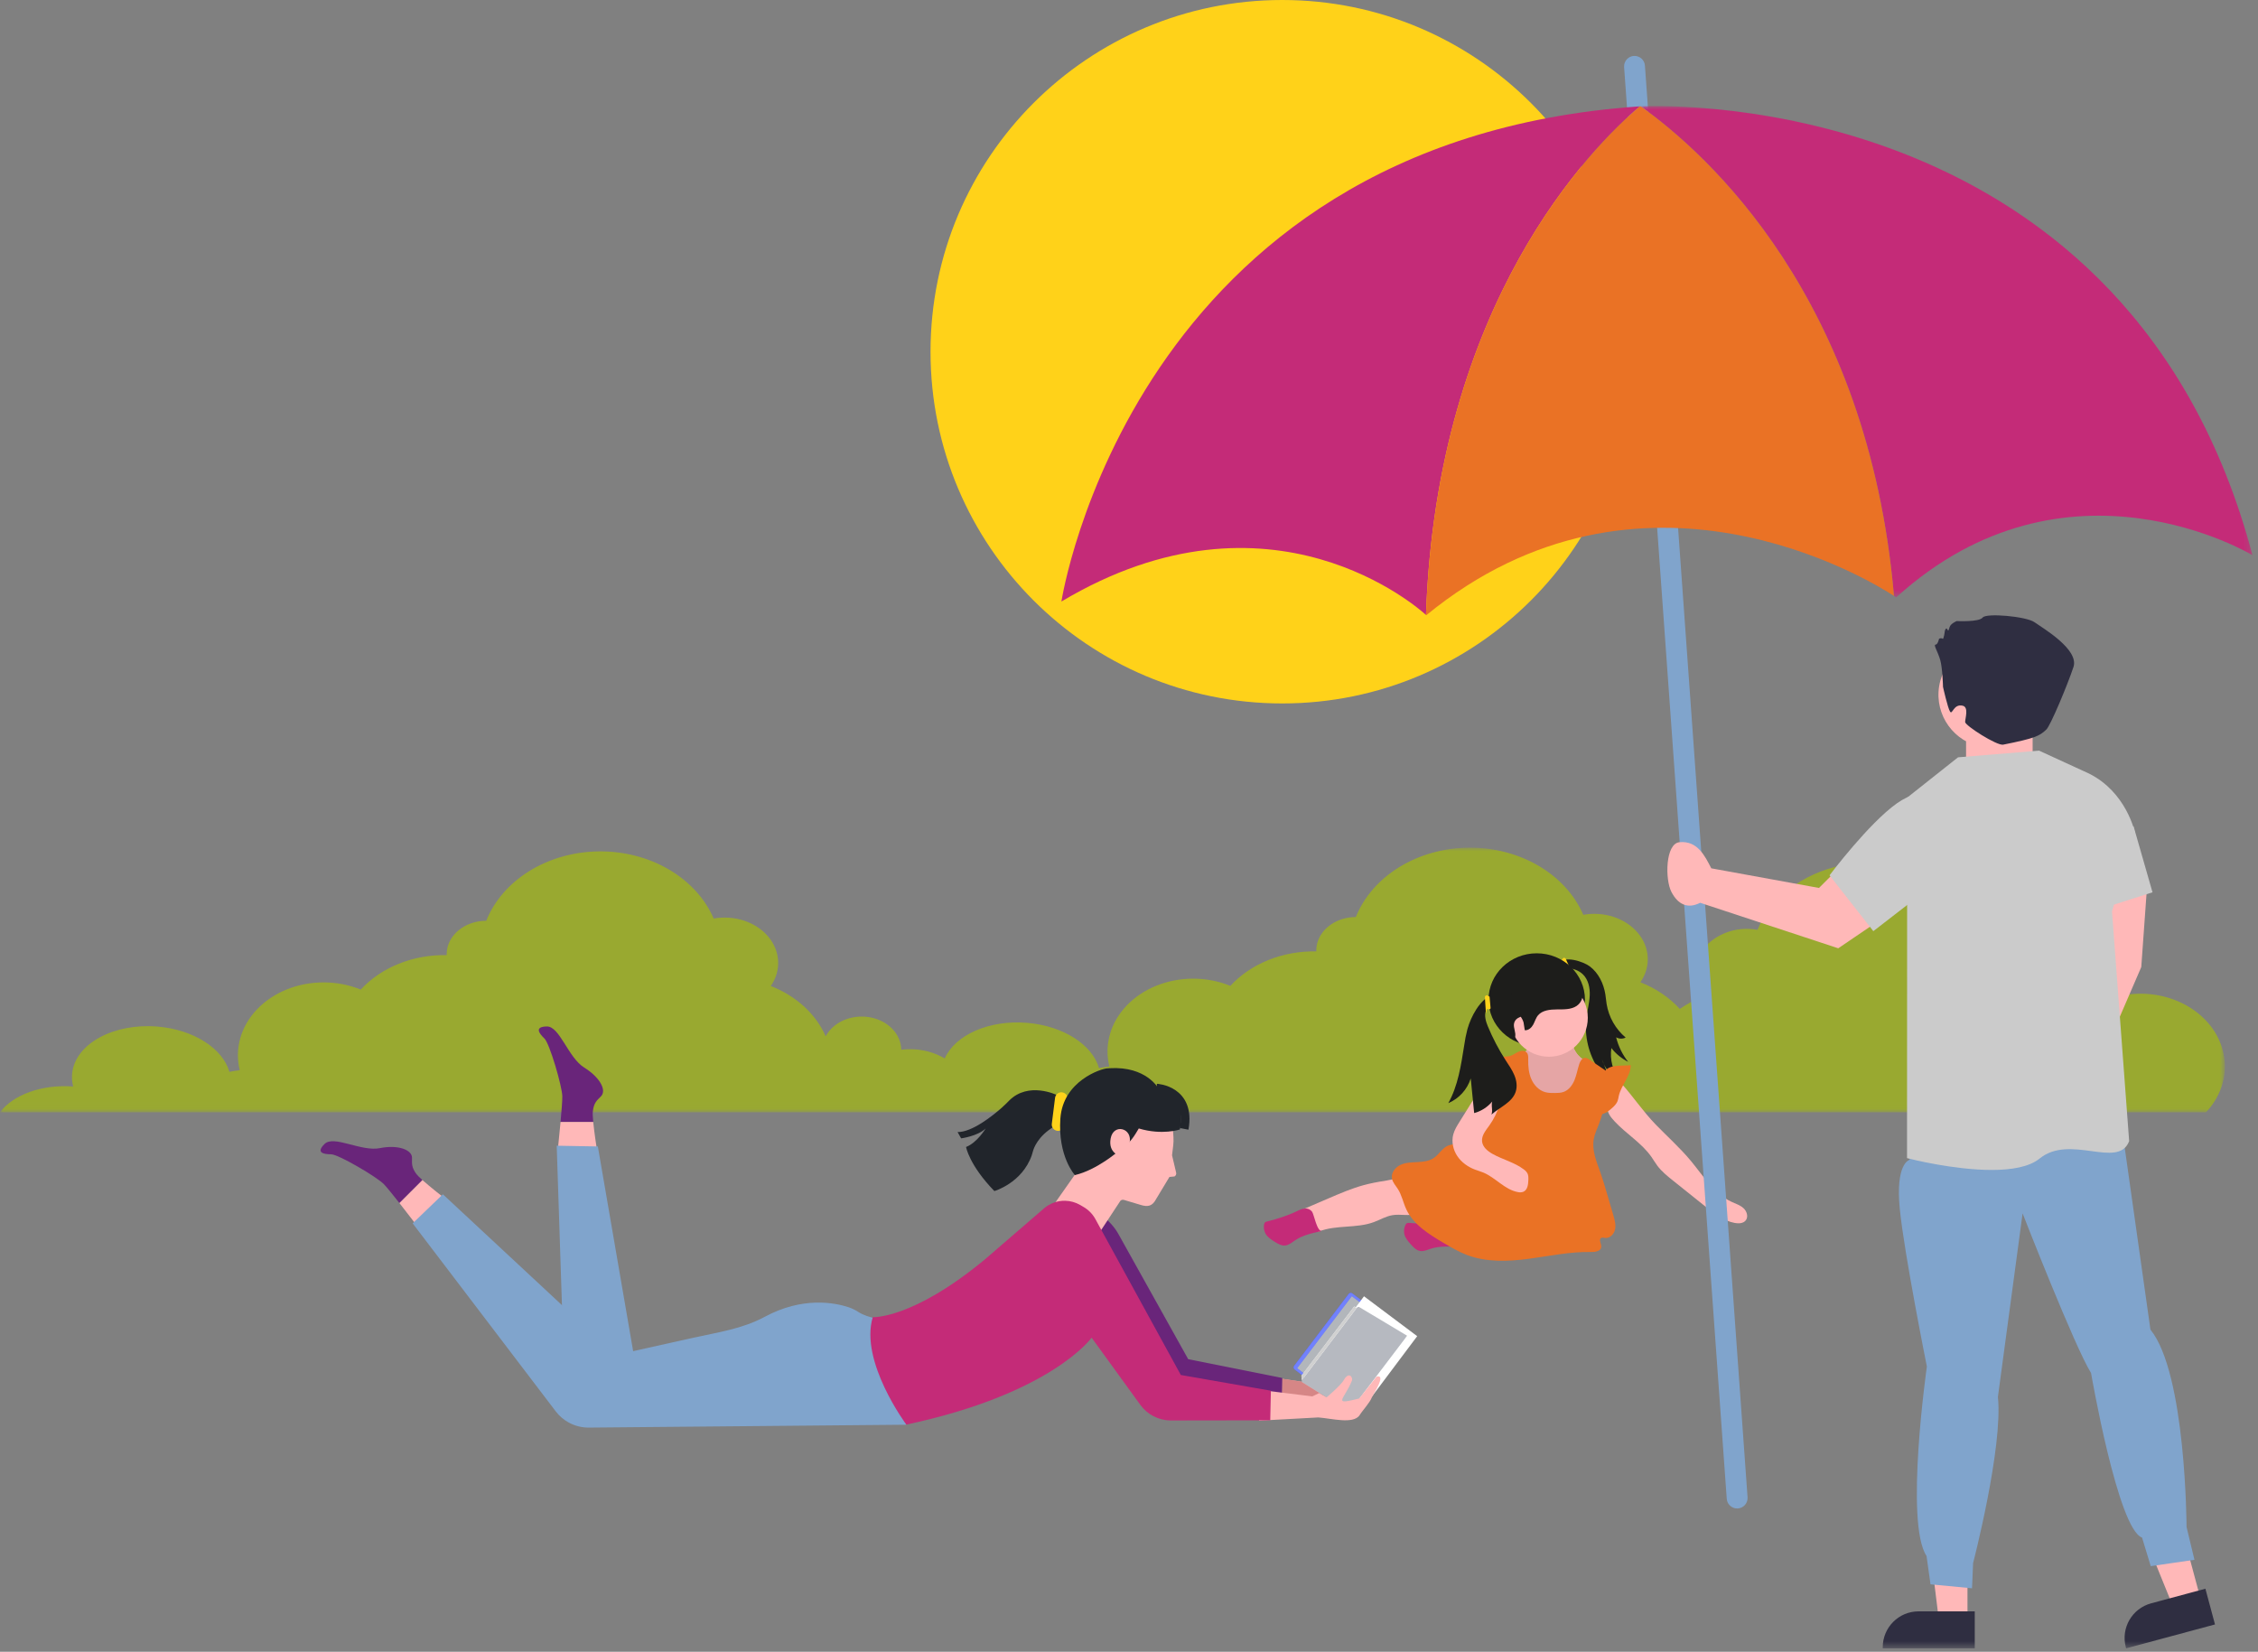 <?xml version="1.0" encoding="UTF-8"?>
<svg xmlns="http://www.w3.org/2000/svg" xmlns:xlink="http://www.w3.org/1999/xlink" width="324px" height="237px" viewBox="0 0 324 237" version="1.1">
  <rect x="0" y="0" width="324" height="237" fill="#808080" stroke="none"/>
  <title>Group 117</title>
  <defs>
    <polygon id="path-1" points="0 0 319.246 0 319.246 37.969 0 37.969"></polygon>
    <polygon id="path-3" points="0 -2.84217094e-14 87.779 -2.84217094e-14 87.779 70.496 0 70.496"></polygon>
    <polygon id="path-5" points="0 236.514 323.204 236.514 323.204 0 0 0"></polygon>
  </defs>
  <g id="Page-1" stroke="none" stroke-width="1" fill="none" fill-rule="evenodd">
    <g id="Group-117" transform="translate(0, 0)">
      <path d="M183.988,0 C211.86,0 234.455,22.595 234.455,50.467 C234.455,78.339 211.86,100.934 183.988,100.934 C156.116,100.934 133.521,78.339 133.521,50.467 C133.521,22.595 156.116,0 183.988,0" id="Fill-1" fill="#FFD219"></path>
      <g id="Group-5" transform="translate(0, 121.626)">
        <mask id="mask-2" fill="white">
          <use xlink:href="#path-1"></use>
        </mask>
        <g id="Clip-4"></g>
        <path d="M318.911,28.965 C317.351,23.357 310.819,19.899 304.331,21.25 C303.503,21.422 302.699,21.67 301.933,21.988 C300.515,20.409 298.678,19.138 296.57,18.278 C294.462,17.419 292.143,16.996 289.805,17.043 C289.815,16.625 289.764,16.209 289.654,15.802 C289.374,14.758 288.684,13.826 287.7,13.157 C286.717,12.488 285.495,12.12 284.234,12.114 C281.439,5 272.783,0.772 264.169,2.564 C261.427,3.142 258.897,4.287 256.805,5.897 C254.712,7.508 253.124,9.534 252.179,11.793 C251.092,11.597 249.967,11.611 248.886,11.833 C247.736,12.089 246.671,12.567 245.773,13.229 C244.875,13.891 244.169,14.72 243.711,15.651 C243.252,16.582 243.052,17.591 243.126,18.599 C243.201,19.606 243.549,20.586 244.141,21.461 C243.015,21.911 241.98,22.485 241.033,23.143 C239.551,21.514 237.62,20.193 235.378,19.316 C236.134,18.228 236.5,16.977 236.433,15.715 C236.365,14.454 235.868,13.236 234.999,12.21 C234.131,11.184 232.93,10.395 231.543,9.939 C230.156,9.482 228.641,9.377 227.185,9.637 C225.954,6.784 223.711,4.326 220.764,2.599 C217.817,0.874 214.313,-0.034 210.733,0.001 C207.153,0.037 203.674,1.013 200.775,2.796 C197.877,4.58 195.7,7.082 194.548,9.958 C193.272,9.958 192.035,10.321 191.033,10.99 C190.032,11.659 189.325,12.594 189.027,13.646 C188.916,14.053 188.866,14.47 188.876,14.887 C186.508,14.838 184.16,15.259 182.018,16.118 C179.876,16.977 178.001,18.249 176.543,19.832 C174.889,19.155 173.076,18.802 171.24,18.798 C169.403,18.794 167.589,19.139 165.93,19.808 C164.271,20.478 162.811,21.454 161.656,22.666 C160.5,23.878 159.679,25.293 159.253,26.809 L159.253,26.826 C158.827,28.332 158.809,29.892 159.178,31.395 C158.68,31.454 158.185,31.529 157.697,31.634 C156.751,28.307 152.611,25.574 147.377,25.138 C141.903,24.683 137.04,26.89 135.563,30.243 C134.819,29.807 134.003,29.465 133.133,29.24 C131.899,28.922 130.595,28.84 129.318,29 C129.306,27.903 128.851,26.843 128.032,25.995 C127.212,25.148 126.075,24.562 124.81,24.338 C123.545,24.113 122.228,24.261 121.076,24.758 C119.924,25.256 119.007,26.072 118.476,27.071 C117.08,23.874 114.247,21.278 110.599,19.851 C111.354,18.763 111.721,17.512 111.654,16.25 C111.586,14.988 111.088,13.771 110.22,12.745 C109.351,11.719 108.151,10.93 106.764,10.473 C105.376,10.016 103.862,9.912 102.406,10.172 C101.175,7.319 98.931,4.861 95.985,3.134 C93.038,1.408 89.533,0.501 85.953,0.536 C82.373,0.571 78.894,1.548 75.996,3.331 C73.097,5.115 70.921,7.617 69.768,10.493 C68.493,10.492 67.256,10.855 66.254,11.525 C65.252,12.193 64.546,13.13 64.248,14.181 C64.137,14.588 64.086,15.005 64.096,15.422 C61.728,15.373 59.38,15.794 57.239,16.653 C55.097,17.512 53.222,18.783 51.763,20.367 C50.109,19.69 48.297,19.337 46.46,19.333 C44.624,19.328 42.809,19.674 41.151,20.343 C39.492,21.013 38.031,21.989 36.876,23.201 C35.721,24.413 34.9,25.828 34.473,27.344 L34.473,27.36 C34.047,28.867 34.03,30.427 34.398,31.93 C33.901,31.989 33.406,32.064 32.917,32.169 C31.972,28.842 27.832,26.109 22.598,25.673 C16.321,25.151 10.844,28.128 10.359,32.321 C10.285,32.974 10.331,33.632 10.498,34.271 C5.947,33.935 1.873,35.478 -0,37.969 L316.55,37.969 C318.825,35.533 319.823,32.248 318.911,28.965" id="Fill-3" fill="#99A930" mask="url(#mask-2)"></path>
      </g>
      <path d="M85.063,159.502 C85.203,158.259 85.605,157.933 86.224,157.319 C87.087,156.459 86.114,154.606 83.815,153.169 C81.516,151.733 80.313,147.249 78.465,147.282 C76.617,147.316 77.374,148.29 78.125,149.017 C78.877,149.745 80.658,155.878 80.685,157.297 C80.696,157.908 80.574,159.442 80.432,160.993 L85.125,160.993 C85.062,160.348 85.03,159.79 85.063,159.502" id="Fill-6" fill="#69257A"></path>
      <path d="M80.432,160.993 C80.244,163.047 80.019,165.129 80.019,165.129 L85.605,164.649 C85.605,164.649 85.276,162.562 85.124,160.993 L80.432,160.993 Z" id="Fill-8" fill="#FFB8B8"></path>
      <path d="M59.773,168.486 C59.021,167.484 59.118,166.973 59.118,166.1 C59.118,165.018 57.178,164.204 54.51,164.741 C51.843,165.279 47.903,162.84 46.58,164.134 C45.257,165.428 46.476,165.616 47.524,165.626 C48.573,165.635 54.074,168.881 55.064,169.893 C55.475,170.313 56.387,171.444 57.314,172.624 L60.615,169.323 C60.231,168.981 59.92,168.68 59.773,168.486" id="Fill-10" fill="#69257A"></path>
      <path d="M63.706,171.859 C63.706,171.859 61.805,170.386 60.615,169.323 L57.314,172.623 C58.621,174.287 59.956,176.047 59.956,176.047 L63.706,171.859 Z" id="Fill-12" fill="#FFB8B8"></path>
      <polygon id="Fill-14" fill="#FC9D9D" points="183.983 197.835 188.435 198.518 189.696 200.415 183.938 200.309"></polygon>
      <path d="M183.986,197.836 L183.986,197.836 L186.808,198.269 L186.803,198.256 L183.986,197.836 L183.986,197.836 Z M189.338,199.876 L189.696,200.414 L189.402,199.916 L189.338,199.876 Z" id="Fill-16" fill="#D9D9D9"></path>
      <polygon id="Fill-18" fill="#D68686" points="183.986 197.836 183.938 200.308 189.696 200.414 189.338 199.876 186.877 198.339 186.811 198.277 186.808 198.269"></polygon>
      <path d="M155.197,173.129 C156.308,173.385 157.354,173.87 158.267,174.553 C159.179,175.236 159.94,176.102 160.498,177.096 C160.74,177.529 160.981,177.966 161.221,178.394 L170.494,195.021 L183.989,197.718 L183.93,200.742 L166.653,200.424 L155.197,173.129 Z" id="Fill-20" fill="#69257A"></path>
      <path d="M151.659,157.126 C151.659,157.126 147.577,155.121 144.794,157.928 C144.447,158.28 144.097,158.63 143.726,158.957 C142.35,160.162 139.485,162.449 137.401,162.437 L137.914,163.338 C137.914,163.338 140.273,163.032 141.43,161.924 C141.43,161.924 140.21,163.965 138.62,164.574 C138.62,164.574 139.054,167.16 142.68,170.9 C142.68,170.9 146.632,169.76 148.04,165.791 C148.107,165.603 148.158,165.41 148.208,165.218 C148.343,164.707 148.931,163.049 151.192,161.676 L151.659,157.126 Z" id="Fill-22" fill="#21252B"></path>
      <polygon id="Fill-24" fill="#80A4CC" points="79.882 164.391 80.895 195.235 91.118 195.423 85.785 164.5"></polygon>
      <path d="M168.099,160.478 C168.099,160.478 168.509,163.081 168.354,164.29 L168.176,165.765 L168.766,168.261 C168.79,168.366 168.779,168.475 168.736,168.572 C168.693,168.67 168.619,168.751 168.525,168.804 L167.803,168.874 L165.904,172.023 C165.376,173.054 164.723,173.228 163.629,172.874 L161.26,172.167 C161.147,172.132 161.024,172.14 160.916,172.189 C160.808,172.238 160.722,172.326 160.675,172.435 L157.21,177.703 L150.511,173.847 L154.209,168.584 C154.209,168.584 160.412,158.746 160.313,158.738 L168.099,160.478 Z" id="Fill-26" fill="#FFB8B8"></path>
      <path d="M194.042,185.596 L201.897,191.554 L193.628,202.455 L185.774,196.496 C185.696,196.439 185.644,196.352 185.631,196.253 C185.618,196.157 185.644,196.058 185.703,195.98 L193.527,185.665 C193.586,185.588 193.674,185.538 193.77,185.524 C193.867,185.512 193.965,185.537 194.042,185.596" id="Fill-28" fill="#4D61FC"></path>
      <path d="M193.819,185.521 C193.803,185.521 193.787,185.522 193.77,185.524 C193.674,185.537 193.586,185.588 193.527,185.665 L185.703,195.98 C185.653,196.045 185.627,196.126 185.628,196.207 C185.628,196.222 185.629,196.237 185.631,196.252 C185.644,196.351 185.696,196.438 185.774,196.496 L186.819,197.289 L187.035,197.006 L186.131,196.32 L193.969,185.988 L195.089,186.837 L195.303,186.552 L194.042,185.596 C193.978,185.547 193.899,185.521 193.819,185.521" id="Fill-30" fill="#7181FD"></path>
      <polygon id="Fill-32" fill="#B2B6BB" points="201.675 191.833 193.97 185.988 186.131 196.32 193.838 202.166"></polygon>
      <polygon id="Fill-34" fill="#FFFFFF" points="203.354 191.722 195.72 185.997 187.939 196.371 195.573 202.097"></polygon>
      <polygon id="Fill-36" fill="#DADDDF" points="193.821 202.297 186.789 197.459 194.341 187.445 201.679 191.94"></polygon>
      <polygon id="Fill-38" fill="#B6B9C0" points="193.625 202.552 186.877 198.34 186.811 198.277 186.778 198.193 186.78 198.104 186.82 198.022 194.75 187.598 194.881 187.516 195.031 187.542 201.904 191.653"></polygon>
      <polygon id="Fill-40" fill="#F4F4F4" points="194.309 187.47 194.588 187.759 186.805 198.036 186.738 197.396"></polygon>
      <polygon id="Fill-42" fill="#D0D0D0" points="194.309 187.47 186.738 197.396 186.805 198.036 194.588 187.759 194.316 187.478"></polygon>
      <path d="M180.651,203.845 L181.08,199.468 L188.309,200.362 L189.299,199.88 L190.367,200.494 C190.367,200.494 192.497,198.696 192.885,197.923 C192.943,197.803 193.02,197.694 193.114,197.6 C193.309,197.41 193.632,197.192 193.875,197.518 C193.941,197.597 193.986,197.694 194.006,197.794 C194.026,197.897 194.02,198.001 193.989,198.101 C192.847,200.9 191.078,201.648 195.037,200.665 L197.519,197.532 C198.998,197.125 197.071,200.029 196.859,200.475 C196.584,201.245 195.473,202.417 195.044,203.125 C194.08,204.358 191.095,203.53 189.167,203.382 L180.651,203.845 Z" id="Fill-44" fill="#FFB8B8"></path>
      <path d="M126.881,189.387 C126.881,189.387 124.601,189.146 123.233,188.291 C122.775,187.99 122.282,187.747 121.765,187.568 C119.743,186.905 115.172,186.016 109.746,188.937 C106.524,190.671 103.119,191.139 99.548,191.934 L88.328,194.428 L63.549,171.363 L59.212,175.534 L79.774,202.551 C80.265,203.185 80.88,203.71 81.581,204.098 C82.473,204.592 83.477,204.848 84.497,204.839 L130.052,204.426 L126.881,189.387 Z" id="Fill-46" fill="#80A4CC"></path>
      <path d="M150.923,161.246 C150.861,161.742 151.213,162.196 151.709,162.258 C152.206,162.32 152.659,161.968 152.721,161.472 L153.189,157.747 C153.251,157.25 152.899,156.797 152.403,156.735 C151.906,156.673 151.453,157.024 151.391,157.521 L150.923,161.246 Z" id="Fill-48" fill="#FFD21A"></path>
      <path d="M165.973,156.133 C165.973,156.133 170.93,156.374 169.913,161.979" id="Stroke-50" stroke="#21252B" stroke-width="1.253"></path>
      <path d="M160.451,165.199 C160.451,165.199 157.399,167.869 154.233,168.611 C154.233,168.611 151.766,165.922 152.154,160.473 C152.54,155.083 158.012,153.338 158.869,153.295 L159.22,153.273 C164.504,152.96 166.221,156.179 166.221,156.179 C170.577,156.837 169.298,162.066 169.298,162.066 C169.298,162.066 166.775,162.924 163.405,161.919 L162.952,162.664 C162.326,163.693 161.465,164.562 160.444,165.199 L160.451,165.199 Z" id="Fill-52" fill="#21252B"></path>
      <path d="M160.867,165.992 L162.072,164.04 C162.583,161.87 159.802,161.131 159.375,163.316 C158.949,165.502 160.821,165.903 160.821,165.903 L160.867,165.992 Z" id="Fill-54" fill="#FFB8B8"></path>
      <path d="M125.233,188.997 C125.233,188.997 130.918,189.317 141.303,180.722 L149.81,173.382 C150.647,172.661 151.721,172.273 152.827,172.293 C153.589,172.307 154.335,172.515 154.995,172.898 L155.477,173.182 C156.174,173.585 156.751,174.168 157.147,174.869 L169.437,197.291 L182.36,199.547 L182.266,203.795 L167.919,203.817 C167.078,203.802 166.253,203.59 165.507,203.202 C164.762,202.814 164.118,202.255 163.624,201.576 L156.636,191.937 C156.636,191.937 150.942,199.971 130.048,204.409 C130.062,204.426 123.315,195.371 125.233,188.997" id="Fill-56" fill="#C42B78"></path>
      <path d="M228.133,138.671 C229.378,139.624 230.11,141.137 230.354,142.684 C230.426,143.135 230.46,143.602 230.533,144.06 C230.842,145.939 231.81,147.647 233.264,148.877 C232.831,149.09 232.319,149.077 231.898,148.839 C232.216,150.12 232.802,151.319 233.618,152.357 C232.682,151.881 231.862,151.209 231.215,150.383 C230.97,152.028 231.411,153.701 232.437,155.008 C231.178,154.411 230.238,153.296 229.859,151.954 L230.933,154.786 C230.258,154.594 229.774,154.02 229.386,153.435 C227.947,151.268 227.326,148.659 227.633,146.075 C227.766,144.99 228.063,143.925 228.111,142.835 C228.159,141.744 227.915,140.572 227.134,139.809 C226.544,139.231 225.72,138.964 224.911,138.909 C224.783,138.899 224.604,138.918 224.417,138.938 C223.856,138.994 223.209,139.049 223.583,138.363 C224.346,136.963 227.245,137.993 228.133,138.671" id="Fill-58" fill="#1D1D1B"></path>
      <path d="M224.052,137.822 L224.696,139.362 C224.977,139.587 225.123,139.145 225.223,139.241 C225.349,139.369 225.462,139.51 225.56,139.661 L225.595,139.642 L224.651,137.533 C224.325,137.248 224.165,137.652 224.052,137.822" id="Fill-60" fill="#FFD21A"></path>
      <path d="M220.506,136.784 C224.327,136.784 227.425,139.765 227.425,143.443 C227.425,147.12 224.327,150.101 220.506,150.101 C216.686,150.101 213.588,147.12 213.588,143.443 C213.588,139.765 216.686,136.784 220.506,136.784" id="Fill-62" fill="#1D1D1B"></path>
      <path d="M209.414,178.952 C208.026,178.849 206.6,178.75 205.274,179.185 C204.783,179.347 204.282,179.585 203.771,179.499 C203.23,179.407 202.821,178.976 202.454,178.567 C202.055,178.125 201.642,177.656 201.507,177.076 C201.412,176.626 201.471,176.159 201.674,175.745 L201.799,175.561 C201.911,175.463 202.079,175.46 202.23,175.465 C203.531,175.52 204.84,175.841 206.122,175.614 C206.871,175.482 208.35,174.93 208.788,175.877 C208.973,176.27 208.663,178.897 209.414,178.952" id="Fill-64" fill="#C42B78"></path>
      <path d="M195.696,170.044 C193.965,170.515 192.309,171.227 190.66,171.936 L186.994,173.512 L188.077,176.195 C188.171,176.42 187.994,176.406 188.219,176.508 C188.469,176.62 189.045,176.775 189.302,176.678 C191.772,175.733 194.614,176.273 197.1,175.367 C198.015,175.03 198.87,174.507 199.832,174.355 C200.958,174.173 202.15,174.521 203.239,174.178 C203.357,174.151 203.463,174.086 203.541,173.994 C203.601,173.884 203.623,173.756 203.604,173.632 C203.548,172.706 203.197,171.831 202.743,171.035 C202.445,170.509 201.968,169.46 201.375,169.203 C200.706,168.916 199.398,169.336 198.7,169.44 C197.688,169.581 196.684,169.783 195.696,170.044" id="Fill-66" fill="#FFB8B8"></path>
      <path d="M189.704,176.631 C188.342,176.913 186.94,177.214 185.789,177.996 C185.361,178.288 184.945,178.653 184.43,178.711 C183.885,178.772 183.373,178.47 182.908,178.179 C182.403,177.863 181.876,177.526 181.587,177.005 C181.372,176.599 181.3,176.132 181.381,175.68 L181.45,175.469 C181.548,175.352 181.687,175.277 181.839,175.259 C183.105,174.953 184.818,174.403 185.988,173.832 C186.672,173.494 187.575,173.058 188.257,173.848 C188.539,174.175 188.965,176.79 189.704,176.631" id="Fill-68" fill="#C42B78"></path>
      <path d="M218.193,151.691 C218.104,151.955 218.068,152.234 218.086,152.512 L218.086,154.59 C218.069,154.889 218.105,155.188 218.19,155.475 C218.322,155.838 218.608,156.122 218.899,156.375 C219.838,157.188 220.924,157.814 222.097,158.219 C222.75,158.444 223.464,158.603 224.13,158.411 C224.512,158.283 224.869,158.09 225.185,157.84 C226.061,157.201 226.846,156.445 227.517,155.594 C228.193,154.731 228.779,153.617 228.441,152.571 C227.157,152.3 226.114,151.364 225.706,150.115 C225.577,149.703 225.514,149.251 225.243,148.915 C224.662,148.197 223.537,148.399 222.655,148.668 C221.798,148.927 220.31,149.078 219.675,149.731 C219.424,149.989 219.329,150.412 219.083,150.694 C218.788,151.037 218.373,151.251 218.193,151.691" id="Fill-70" fill="#FFB8B8"></path>
      <path d="M224.03,148.421 C223.575,148.421 223.085,148.536 222.655,148.668 C221.798,148.927 220.31,149.078 219.675,149.731 C219.424,149.989 219.328,150.412 219.083,150.694 C218.788,151.037 218.373,151.251 218.194,151.691 C218.119,151.914 218.081,152.148 218.081,152.382 C218.081,152.425 218.083,152.469 218.085,152.512 L218.085,154.59 C218.083,154.637 218.083,154.683 218.083,154.73 C218.081,154.982 218.119,155.233 218.19,155.475 C218.322,155.838 218.608,156.122 218.899,156.375 C219.839,157.188 220.923,157.814 222.097,158.219 C222.546,158.373 223.023,158.497 223.494,158.497 C223.708,158.497 223.922,158.471 224.13,158.411 C224.512,158.283 224.869,158.09 225.185,157.84 C226.06,157.201 226.845,156.445 227.518,155.594 C228.055,154.906 228.537,154.059 228.541,153.214 C228.541,152.999 228.511,152.783 228.441,152.571 C227.157,152.3 226.114,151.364 225.707,150.115 C225.577,149.703 225.514,149.251 225.244,148.915 C224.946,148.548 224.506,148.421 224.03,148.421" id="Fill-72" fill="#E5A5A5"></path>
      <path d="M222.254,140.467 C225.335,140.467 227.833,142.965 227.833,146.046 C227.833,149.128 225.335,151.625 222.254,151.625 C219.173,151.625 216.675,149.128 216.675,146.046 C216.675,142.965 219.173,140.467 222.254,140.467" id="Fill-74" fill="#FFB8B8"></path>
      <path d="M236.965,166.001 C237.255,166.415 237.508,166.855 237.81,167.261 C238.433,168.092 239.254,168.752 240.061,169.399 L244.667,173.086 C245.952,174.116 247.31,175.179 248.929,175.478 C249.482,175.58 250.136,175.551 250.49,175.116 C250.904,174.607 250.66,173.803 250.177,173.358 C249.694,172.914 249.044,172.715 248.449,172.439 C245.932,171.27 244.408,168.725 242.636,166.586 C241.08,164.71 239.251,163.08 237.554,161.331 C235.753,159.472 234.328,157.314 232.609,155.411 C231.788,156.095 230.851,157.484 230.667,158.563 C230.501,159.526 231.053,160.232 231.68,160.901 C233.345,162.699 235.545,163.98 236.965,166.001" id="Fill-76" fill="#FFB8B8"></path>
      <path d="M234.001,152.839 C233.981,154.429 232.629,155.694 232.281,157.244 C232.239,157.501 232.178,157.755 232.099,158.001 C231.956,158.363 231.679,158.655 231.394,158.918 C230.924,159.357 230.388,159.766 229.758,159.891 C229.682,159.905 229.983,154.675 230.089,154.19 C230.416,152.619 232.691,152.98 234.001,152.839" id="Fill-78" fill="#EA7225"></path>
      <path d="M219.28,152.056 C219.268,152.994 219.35,153.952 219.72,154.812 C220.09,155.673 220.781,156.432 221.682,156.698 C222.157,156.838 222.66,156.837 223.155,156.83 C223.555,156.824 223.962,156.814 224.339,156.683 C225.097,156.422 225.62,155.717 225.924,154.977 C226.228,154.236 226.357,153.437 226.607,152.677 C226.738,152.278 226.98,151.83 227.395,151.793 C227.659,151.77 227.903,151.926 228.122,152.074 L230.373,153.599 C230.823,156.171 230.362,158.846 229.429,161.284 C229.148,162.014 228.807,162.732 228.679,163.503 C228.417,165.089 229.082,166.663 229.619,168.18 C230.011,169.285 230.339,170.412 230.669,171.537 L231.499,174.375 C231.691,175.035 231.886,175.725 231.744,176.401 C231.602,177.076 231,177.705 230.317,177.627 C230.127,177.605 229.921,177.534 229.754,177.627 C229.348,177.852 229.8,178.463 229.763,178.928 C229.716,179.529 228.902,179.658 228.3,179.645 C225.308,179.578 222.355,180.223 219.389,180.616 C216.423,181.009 213.323,181.136 210.522,180.084 C209.324,179.633 208.214,178.976 207.111,178.324 C205.023,177.086 202.816,175.727 201.791,173.527 C201.341,172.565 201.146,171.486 200.572,170.593 C200.257,170.1 199.821,169.651 199.727,169.074 C199.594,168.261 200.217,167.481 200.965,167.139 C201.712,166.797 202.566,166.785 203.389,166.743 C204.212,166.701 205.077,166.609 205.753,166.142 C206.488,165.639 206.938,164.746 207.755,164.39 C208.104,164.241 208.49,164.206 208.858,164.113 C209.359,163.972 209.837,163.758 210.275,163.477 C213.682,161.401 215.648,157.187 215.049,153.243 C214.983,152.849 214.945,152.45 214.937,152.05 L214.975,151.852 L215.137,151.745 C215.657,151.554 216.247,151.657 216.773,151.484 C217.172,151.354 217.505,151.076 217.889,150.907 C218.273,150.738 218.778,150.705 219.061,151.02 C219.318,151.3 219.286,151.67 219.28,152.056" id="Fill-80" fill="#EA7225"></path>
      <path d="M218.616,146.709 C218.219,145.291 216.415,144.447 216.149,143.005 C216.009,142.244 216.355,141.472 216.891,140.905 C217.426,140.337 218.138,139.947 218.85,139.589 C219.895,139.063 221.035,138.576 222.227,138.683 C223.456,138.796 225.026,139.013 225.98,139.768 C226.655,140.302 226.842,141.411 227.051,142.208 C227.249,143.025 226.916,143.879 226.217,144.346 C225.429,144.871 224.364,144.833 223.384,144.836 C222.403,144.84 221.309,144.96 220.705,145.67 C220.374,146.058 220.247,146.564 220.007,147.007 C219.767,147.451 219.325,147.869 218.79,147.825 L218.616,146.709 Z" id="Fill-82" fill="#1D1D1B"></path>
      <path d="M209.428,160.961 C209.069,161.537 208.702,162.125 208.528,162.782 C208.252,163.827 208.505,164.973 209.102,165.873 C209.7,166.772 210.621,167.43 211.631,167.815 C212.03,167.969 212.446,168.081 212.843,168.245 C214.602,168.976 215.91,170.698 217.785,171.044 C218.048,171.109 218.325,171.096 218.582,171.006 C219.18,170.752 219.286,169.964 219.304,169.318 C219.314,168.994 219.321,168.655 219.177,168.365 C219.049,168.14 218.873,167.948 218.661,167.802 C217.319,166.774 215.602,166.384 214.132,165.551 C213.442,165.161 212.755,164.584 212.662,163.797 C212.562,162.936 213.2,162.19 213.706,161.486 C214.951,159.753 216.008,156.951 215.411,154.794 C214.569,151.756 212.495,156.046 211.941,156.933 C211.106,158.274 210.268,159.617 209.428,160.961" id="Fill-84" fill="#FFB8B8"></path>
      <path d="M213.541,152.638 C213.22,153.007 213.004,153.454 212.731,153.86 C212.345,154.433 211.847,154.921 211.267,155.296 C211.916,155.229 212.648,155.184 213.131,155.624 C213.54,155.992 213.634,156.587 213.9,157.069 C214.1,157.45 214.43,157.745 214.831,157.901 C215.237,158.053 215.693,157.992 216.044,157.736 C216.565,157.331 216.623,156.578 216.636,155.918 L216.66,154.729 C216.669,154.287 216.66,153.802 216.376,153.465 C216.199,153.258 215.942,153.142 215.71,152.999 C214.816,152.449 214.546,151.484 213.541,152.638" id="Fill-86" fill="#FF6584"></path>
      <path d="M217.405,148.785 C217.557,148.156 217.132,147.504 217.245,146.871 C217.306,146.548 217.5,146.264 217.78,146.091 C217.936,145.995 218.117,145.939 218.276,145.851 C218.911,145.476 219.179,144.695 218.906,144.011 C218.675,143.477 218.152,143.137 217.638,142.871 C217.092,142.587 216.427,142.349 215.882,142.635 C215.22,142.982 215.127,143.873 215.118,144.625 C215.11,145.239 215.104,145.863 215.283,146.452 C215.49,147.085 215.823,147.669 216.263,148.169 C216.34,148.252 217.303,149.214 217.405,148.785" id="Fill-88" fill="#1D1D1B"></path>
      <path d="M217.482,156.663 C216.974,158.198 215.231,158.837 214.011,159.927 C214.072,159.753 214.103,159.57 214.102,159.386 C214.102,158.935 213.99,158.485 214.118,158.053 C213.446,158.859 212.542,159.437 211.529,159.71 L211.036,154.743 C210.529,156.336 209.353,157.63 207.816,158.287 C209.214,155.783 209.639,152.872 210.09,150.041 C210.199,149.244 210.356,148.455 210.558,147.677 C210.839,146.671 211.267,145.711 211.829,144.83 C212.17,144.286 212.587,143.793 213.067,143.366 C213.549,142.961 214.095,142.68 214.629,142.779 C215.55,142.952 215.179,143.403 214.629,143.818 C214.192,144.144 213.641,144.449 213.51,144.58 C213.362,144.729 213.251,144.911 213.187,145.111 C212.975,145.756 213.203,146.574 213.48,147.24 C214.188,148.951 215.05,150.595 216.055,152.15 C216.505,152.836 216.976,153.512 217.293,154.269 C217.61,155.027 217.743,155.887 217.482,156.663" id="Fill-90" fill="#1D1D1B"></path>
      <path d="M213.736,143.007 L213.885,144.67 C213.739,144.996 213.406,144.677 213.363,144.809 C213.307,144.981 213.27,145.159 213.251,145.339 L213.212,145.339 L213.062,143.033 C213.227,142.627 213.558,142.912 213.736,143.007" id="Fill-92" fill="#FFD21A"></path>
      <path d="M248.996,216.42 C248.322,216.298 247.801,215.727 247.767,215.016 L233.041,9.593 C233.003,8.765 233.642,8.063 234.467,8.023 C235.309,7.988 235.993,8.627 236.034,9.452 L250.76,214.875 C250.797,215.703 250.159,216.405 249.334,216.444 C249.217,216.448 249.105,216.44 248.996,216.42" id="Fill-94" fill="#80A4CC"></path>
      <path d="M235.109,15.272 C162.38,20.367 152.302,86.31 152.302,86.31 C182.417,68.34 203.732,87.428 204.614,88.237 C206.168,43.329 228.459,21.054 235.294,15.263 C235.182,15.268 235.109,15.272 235.109,15.272" id="Fill-96" fill="#C42B78"></path>
      <g id="Group-100" transform="translate(235.425, 15.219)">
        <mask id="mask-4" fill="white">
          <use xlink:href="#path-3"></use>
        </mask>
        <g id="Clip-99"></g>
        <path d="M0,0.039 C9.548,6.845 32.621,27.54 36.341,70.286 C36.538,70.414 36.659,70.496 36.659,70.496 C61.122,48.309 87.779,64.439 87.779,64.439 C70.231,-1.732 4.715,-0.161 0,0.039" id="Fill-98" fill="#C42B78" mask="url(#mask-4)"></path>
      </g>
      <path d="M235.425,15.258 L235.293,15.263 C228.459,21.054 206.168,43.329 204.614,88.237 L204.656,88.276 C235.434,63.072 268.31,83.255 271.766,85.505 C268.046,42.759 244.973,22.064 235.425,15.258" id="Fill-101" fill="#EA7225"></path>
      <mask id="mask-6" fill="white">
        <use xlink:href="#path-5"></use>
      </mask>
      <g id="Clip-104"></g>
      <polygon id="Fill-103" fill="#FFB8B8" mask="url(#mask-6)" points="282.112 108.651 291.661 108.651 291.661 104.561 282.112 104.561"></polygon>
      <path d="M294.092,156.375 L293.96,156.425 C292.078,157.185 291.169,159.327 291.929,161.208 C292.689,163.089 294.831,163.999 296.712,163.239 C298.594,162.479 299.503,160.337 298.743,158.456 L307.251,138.757 L308.083,127.169 L299.976,126.493 L298.885,134.808 L294.092,156.375 Z" id="Fill-105" fill="#FFB8B8" mask="url(#mask-6)"></path>
      <polygon id="Fill-106" fill="#FFB8B8" mask="url(#mask-6)" points="282.315 216.75 276.271 216.75 278.219 232.544 282.314 232.544"></polygon>
      <path d="M283.358,236.514 L270.156,236.514 L270.156,236.347 C270.156,233.508 272.455,231.208 275.295,231.207 L275.295,231.207 L283.358,231.208 L283.358,236.514 Z" id="Fill-107" fill="#2F2E41" mask="url(#mask-6)"></path>
      <polygon id="Fill-108" fill="#FFB8B8" mask="url(#mask-6)" points="311.688 214.27 305.852 215.84 311.836 230.586 315.79 229.522"></polygon>
      <path d="M317.829,233.084 L305.079,236.514 L305.036,236.352 C304.298,233.612 305.923,230.792 308.663,230.055 L308.663,230.054 L316.452,227.96 L317.829,233.084 Z" id="Fill-109" fill="#2F2E41" mask="url(#mask-6)"></path>
      <path d="M304.609,162.797 L308.566,190.779 C313.686,197.081 313.748,219.096 313.748,219.096 L314.883,223.809 L308.61,224.721 L307.36,220.617 C303.898,219.412 300.045,197.008 300.045,197.008 C297.739,193.357 290.223,174.106 290.223,174.106 L286.68,200.438 C287.429,207.691 283.118,224.286 283.118,224.286 L282.967,227.897 L277.009,227.328 L276.438,223.257 C273.283,218.517 276.487,196.08 276.487,196.08 C276.487,196.08 273.255,179.995 272.603,173.493 C271.951,166.991 273.945,166.446 273.945,166.446 L275.761,163.306 L304.609,162.797 Z" id="Fill-110" fill="#80A4CC" mask="url(#mask-6)"></path>
      <path d="M273.765,166.207 L273.639,166.175 L273.66,114.527 L273.66,114.447 L280.957,108.664 L292.588,107.706 L299.762,111 C305.084,113.661 306.294,119.296 306.305,119.353 L306.314,119.393 L303.052,130.777 L305.509,163.697 L305.512,163.735 L305.498,163.771 C304.703,165.787 302.572,165.499 300.105,165.167 C297.642,164.835 294.851,164.459 292.661,166.236 C291.152,167.462 288.567,167.871 285.784,167.871 C280.346,167.871 274.154,166.307 273.765,166.207" id="Fill-111" fill="#CBCBCB" mask="url(#mask-6)"></path>
      <polygon id="Fill-112" fill="#CBCBCB" mask="url(#mask-6)" points="302.279 118.99 306.146 118.563 308.863 128.032 301.38 130.425"></polygon>
      <path d="M245.613,124.718 L245.551,124.591 C244.626,122.785 243.561,120.596 240.986,120.845 C238.966,121.041 238.898,126.154 239.823,127.96 C240.748,129.766 242.15,130.46 243.956,129.536 L263.772,136.066 L272.971,129.818 L268.983,119.433 L261.008,127.408 L245.551,124.591 L245.613,124.718 Z" id="Fill-113" fill="#FFB8B8" mask="url(#mask-6)"></path>
      <path d="M262.521,125.596 L262.598,125.494 C262.653,125.42 268.184,118.098 272.165,115.281 C276.25,112.39 278.378,114.838 278.399,114.864 L278.452,114.927 L275.538,128.401 L268.803,133.608 L262.521,125.596 Z" id="Fill-114" fill="#CBCBCB" mask="url(#mask-6)"></path>
      <path d="M293.277,100.907 C292.603,105.057 288.693,107.876 284.543,107.202 C280.392,106.529 277.574,102.618 278.247,98.468 C278.921,94.318 282.831,91.499 286.982,92.173 C291.132,92.846 293.951,96.757 293.277,100.907" id="Fill-115" fill="#FFB8B8" mask="url(#mask-6)"></path>
      <path d="M279.817,102.111 C280.155,102.618 280.306,100.929 281.642,101.263 C282.526,101.484 281.976,103.094 281.976,103.601 C281.976,104.109 286.537,107.026 287.43,106.848 C291.996,105.939 292.664,105.605 293.629,104.679 C294.239,104.093 296.674,98.25 297.52,95.713 C298.366,93.175 293.121,90.13 291.937,89.284 C290.753,88.438 285.001,87.93 284.493,88.607 C283.986,89.284 280.771,89.114 280.771,89.114 C280.771,89.114 279.925,89.453 279.756,89.96 C279.587,90.468 279.587,90.637 279.418,90.299 C279.248,89.96 279.079,90.468 279.079,90.468 C279.079,90.468 278.91,91.821 278.741,91.652 C278.572,91.483 278.233,91.652 278.233,91.652 C278.233,91.652 278.064,92.498 277.726,92.498 C277.387,92.498 278.064,93.513 278.403,94.697 C278.741,95.882 278.802,98.558 278.802,98.558 C278.802,98.558 279.479,101.603 279.817,102.111" id="Fill-116" fill="#2F2E41" mask="url(#mask-6)"></path>
    </g>
  </g>
</svg>
